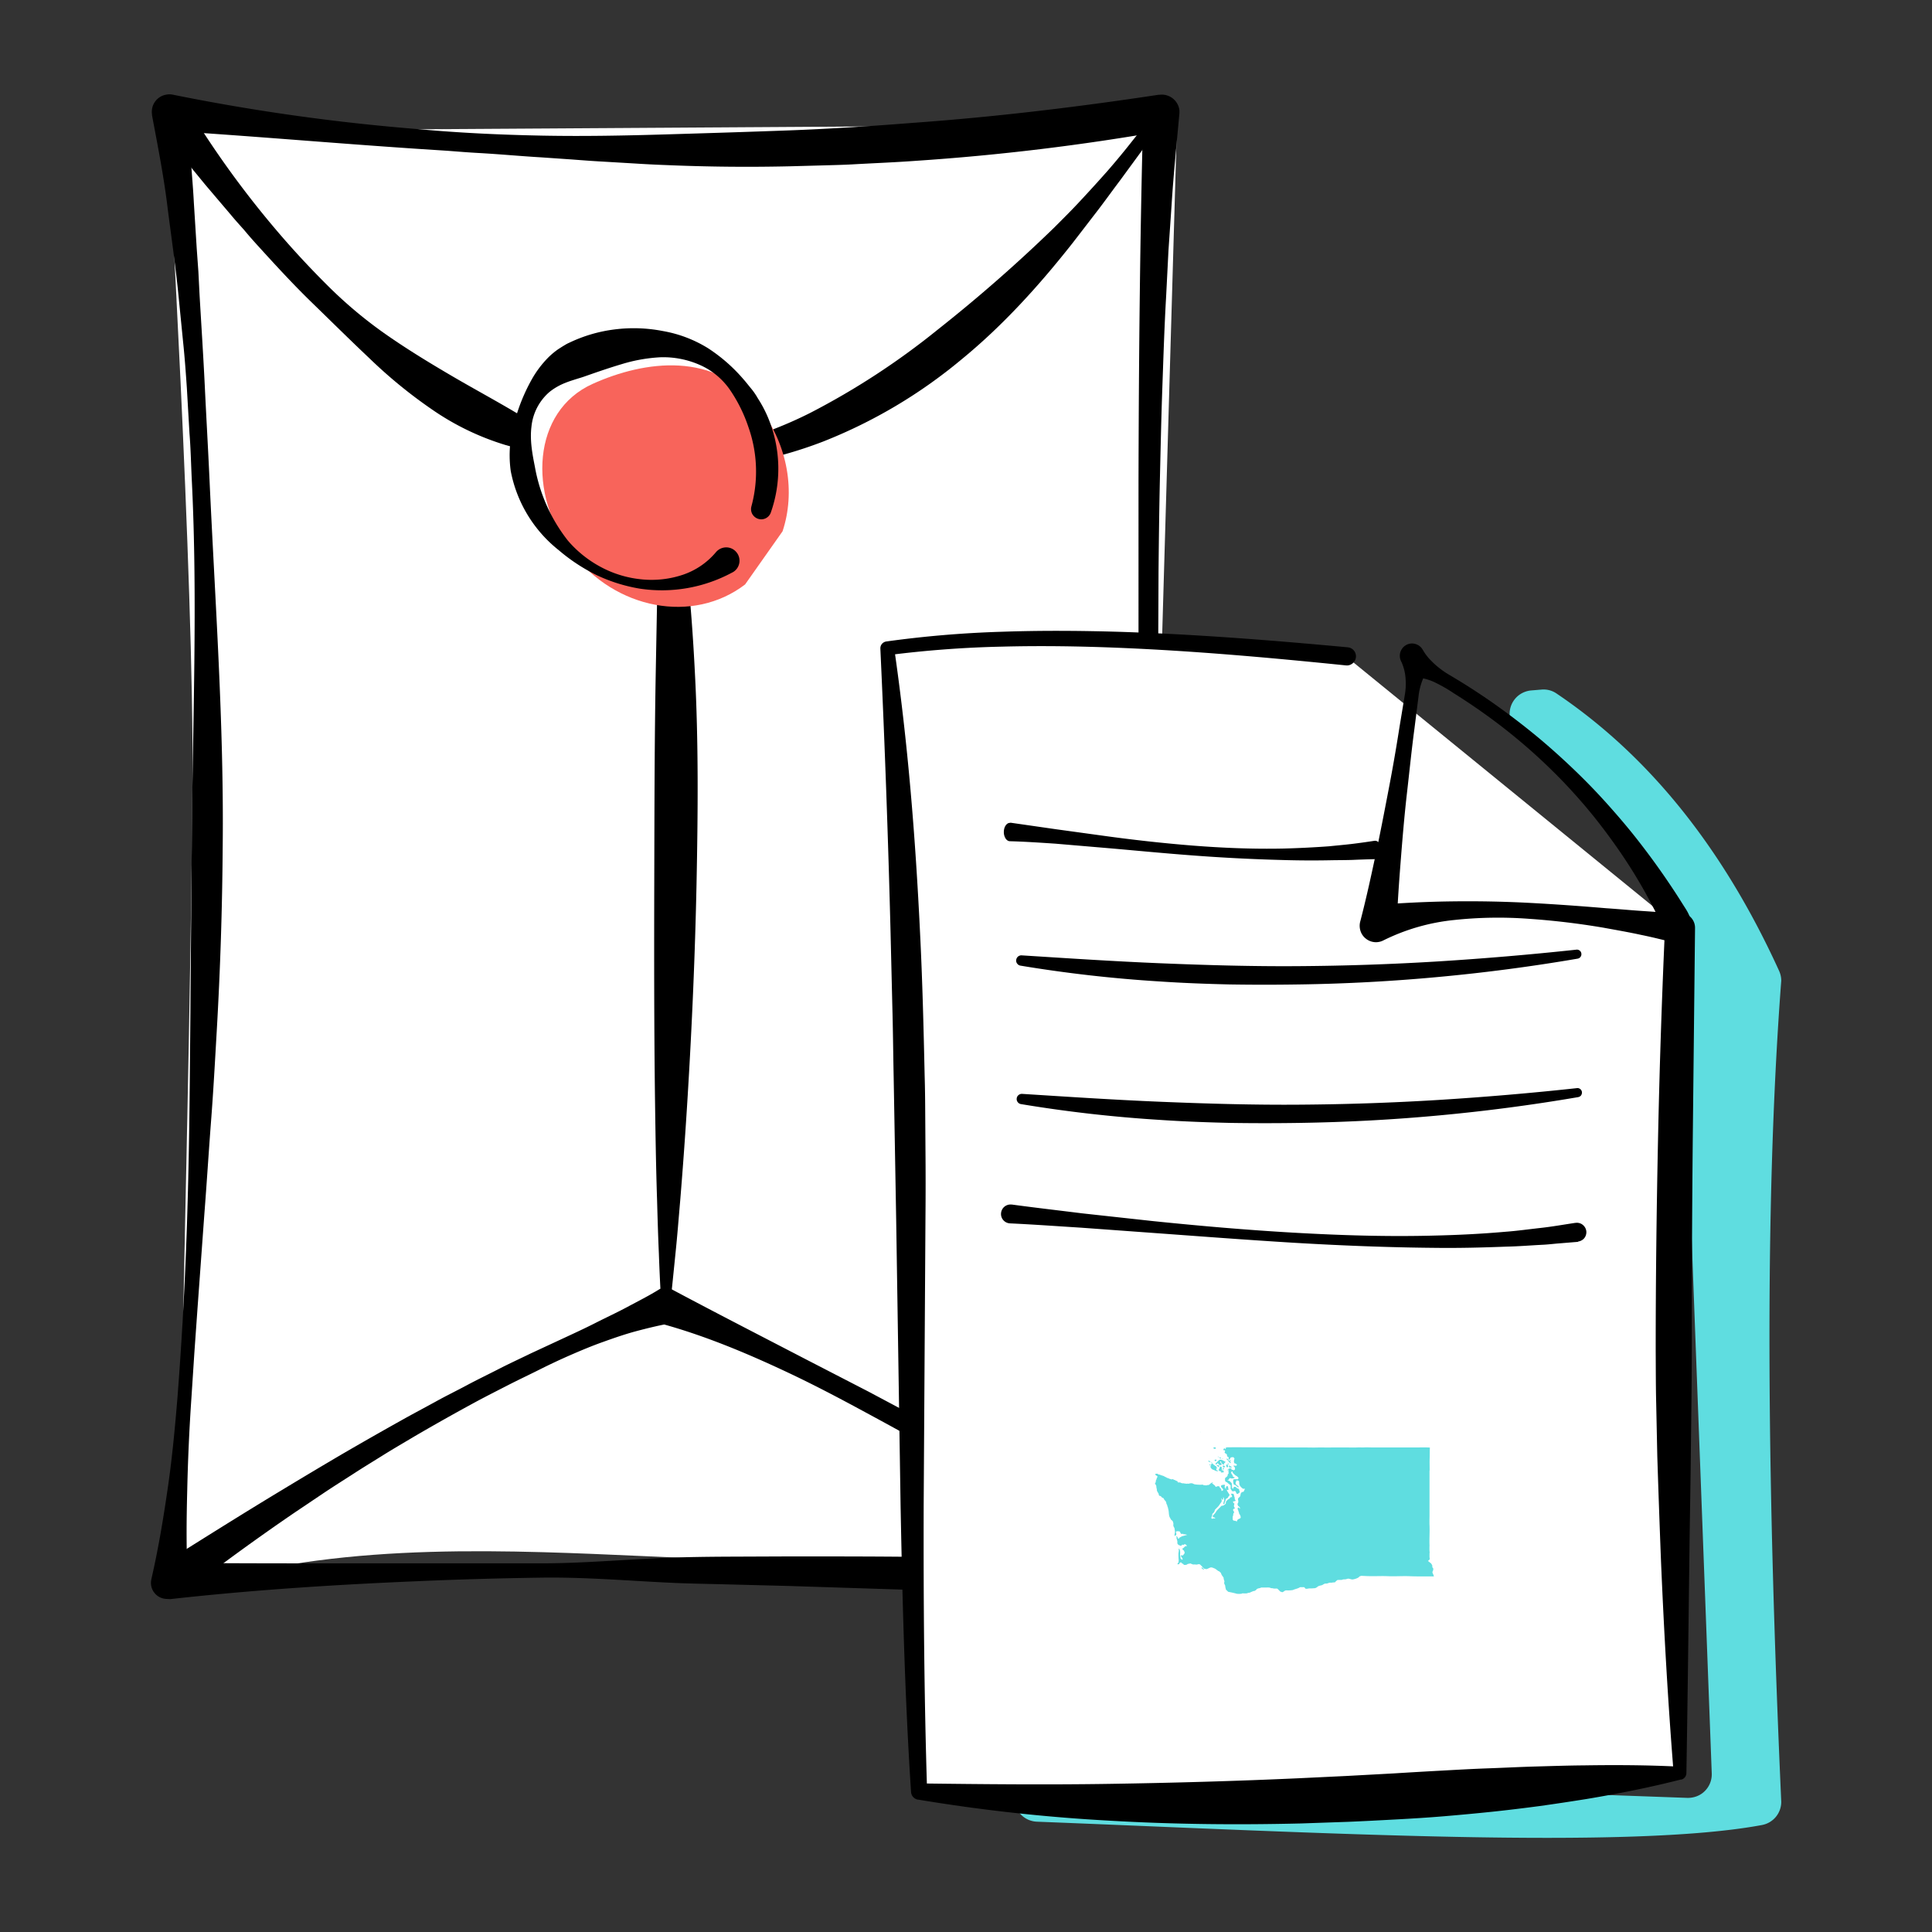 <svg xmlns="http://www.w3.org/2000/svg" xmlns:xlink="http://www.w3.org/1999/xlink" width="300" height="300"><rect width="100%" height="100%" fill="#333333" stroke="none"/><g transform="scale(1.172)"><svg xmlns="http://www.w3.org/2000/svg" width="256" height="256" fill="none" viewBox="0 0 256 256"><path fill="#fff" d="m153.95 85.056 1.988-68.563-133.76.843s3.53 59.678 3.326 86.173c-.227 29.705-1.087 59.402-1.566 89.107-.08 4.994-.17 9.996-.178 14.99 0 .843-.316 2.27.682 2.668.86.34 2.142-.333 2.953-.568 4.787-1.346 9.68-2.294 14.605-2.943 9.932-1.305 19.985-1.386 29.99-1.111 4.317.122 8.625.308 12.934.503 6.442.284 12.893.576 19.336.859 11.895.527 23.814 1.062 35.629 2.53 5.623.697 11.229 1.605 16.885 1.881l.049-3.632"/><path fill="#000" d="M155.557 211.189c-1.566.146-3.205.292-4.877.365a57.791 57.791 0 0 1-5.03 0l-8.277-.308c-5.46-.219-10.937-.413-16.422-.592l-16.415-.527-8.204-.21c-2.734-.073-5.476-.106-8.203-.252-5.469-.275-10.946-.721-16.423-.64a555.11 555.11 0 0 0-16.414.47c-10.954.462-21.86 1.159-32.74 2.375l-.56-.032a2.095 2.095 0 0 1-1.453-.705 2.112 2.112 0 0 1-.536-1.525c.009-.129.025-.251.049-.372.917-3.989 1.582-7.978 2.167-12.024.592-4.037.965-8.066 1.298-12.104a516.966 516.966 0 0 0 1.298-24.305c.252-8.108.325-16.223.39-24.339l.202-24.313c.098-16.199.812-32.421 0-48.636-.097-2.027-.138-4.053-.3-6.072l-.349-6.032c-.138-2.019-.284-4.046-.495-6.064l-.6-6.048c-.39-4.038-.99-8.043-1.493-12.056-.495-4.013-1.282-7.977-2.029-11.974v-.114c-.089-.6.057-1.216.414-1.702a2.282 2.282 0 0 1 1.493-.916c.268-.05.544-.05.812 0a273.59 273.59 0 0 0 32.561 4.572c5.47.503 10.946.754 16.415.86 5.477.105 10.954 0 16.423-.163 5.477-.162 10.946-.332 16.39-.535 5.445-.203 10.914-.567 16.358-.997 10.833-.778 21.689-2.084 32.465-3.713h.13a2.35 2.35 0 0 1 2.653 1.994c.016.179.016.357 0 .535-.365 4.021-.779 8.043-1.031 12.072l-.413 6.048-.309 6.064c-.235 4.038-.357 8.083-.503 12.137-.146 4.054-.227 8.1-.324 12.145-.09 4.053-.138 8.099-.179 12.153l-.049 12.152.049 12.153.106 12.153c.186 16.206.511 32.413.973 48.619l.357 12.153c.114 4.054.252 8.099.406 12.153l.43 12.372c.122 4.572.016 9.266-.211 13.725Zm-3.375-3.445c-.398-3.649-.666-7.062-.723-10.613l-.048-11.942c0-8.107-.098-16.214-.138-24.33l-.365-48.66-.065-12.169V63.539c.04-16.23.194-32.461.633-48.757l2.791 2.538a307.858 307.858 0 0 1-32.935 3.989c-2.759.202-5.518.308-8.276.462-1.38.08-2.767.105-4.147.146l-4.146.113a250.9 250.9 0 0 1-16.569-.162c-1.38-.049-2.759-.122-4.138-.21l-4.13-.244c-1.38-.073-2.751-.178-4.13-.284l-4.122-.284c-2.759-.162-5.477-.421-8.252-.575-1.372-.073-2.743-.187-4.114-.292l-4.122-.268c-11.019-.737-21.965-1.702-33.008-2.391l2.702-2.7c.114 2.043.235 4.086.373 6.121s.325 4.062.43 6.105l.382 6.097.219 3.048.154 3.048c.235 4.062.503 8.124.698 12.185.194 4.062.43 8.124.616 12.186.739 16.239 1.931 32.502 1.753 48.773a479.19 479.19 0 0 1-.787 24.387c-.235 4.062-.454 8.123-.771 12.177-.308 4.054-.56 8.107-.876 12.169l-.885 12.185-.43 6.065-.397 6.08a264.908 264.908 0 0 0-.552 12.185c-.105 4.07-.146 8.148.09 12.25l-2.516-2.626c10.994.113 21.965.065 32.927.073H71.73c5.469 0 10.946-.503 16.422-.722 2.743-.113 5.47-.146 8.22-.162l8.228-.033c5.477 0 10.945 0 16.447.057 5.501.057 10.946.17 16.423.284l8.138.227c1.071.041 2.134.146 3.189.316 1.112.17 2.215.43 3.384.649Z"/><path fill="#000" d="M24.466 13.558A126.122 126.122 0 0 0 36.483 30.34c2.207 2.61 4.56 5.148 6.994 7.564a58.078 58.078 0 0 0 7.879 6.56c2.807 1.945 5.704 3.704 8.6 5.399 2.898 1.694 5.81 3.259 8.7 4.986a59.48 59.48 0 0 0 4.478 2.456 26.019 26.019 0 0 0 4.796 1.719c.413.097.827.194 1.241.276l1.266.202c.835.146 1.68.22 2.515.325a42.65 42.65 0 0 0 5.088.137 38.852 38.852 0 0 0 5.038-.502 46.316 46.316 0 0 0 4.942-1.103 53.118 53.118 0 0 0 9.347-3.664 99.02 99.02 0 0 0 16.878-11.026 200.391 200.391 0 0 0 15.433-13.523c1.217-1.216 2.442-2.433 3.61-3.705a194.34 194.34 0 0 0 3.489-3.843 102.151 102.151 0 0 0 3.295-3.989 55.672 55.672 0 0 0 1.582-2.051l.763-1.054c.113-.178.3-.316.251-.616a3.068 3.068 0 0 0-.746-1.346l3.894 2.838a3.063 3.063 0 0 0-1.517-.292c-.308.048-.381.26-.495.43l-.771 1.053-1.541 2.108-3.092 4.224c-1.055 1.395-2.069 2.821-3.14 4.208-1.071 1.386-2.134 2.78-3.213 4.167-4.349 5.513-9.112 10.799-14.622 15.315a66.902 66.902 0 0 1-18.378 10.912 56.255 56.255 0 0 1-10.37 2.894c-1.76.333-3.538.544-5.315.706-1.776.162-3.554.21-5.33.162a68.455 68.455 0 0 1-5.315-.333c-1.77-.178-3.514-.502-5.25-.835-3.481-.656-7.051-1.15-10.548-2.156a34.864 34.864 0 0 1-9.697-4.702 63.987 63.987 0 0 1-8.292-6.786c-2.58-2.432-5.08-4.913-7.603-7.362-2.524-2.448-4.893-5.042-7.254-7.637a58.862 58.862 0 0 1-1.736-1.994c-.585-.657-1.177-1.305-1.745-1.994l-3.392-3.99-6.677-8.147 3.943-2.773ZM21.115 207.492c5.347-3.356 10.678-6.721 16.066-9.972a746.89 746.89 0 0 1 8.122-4.848 545.2 545.2 0 0 1 8.212-4.678c1.379-.77 2.767-1.5 4.154-2.262 1.38-.77 2.791-1.451 4.179-2.197 1.395-.746 2.815-1.427 4.22-2.148 1.403-.722 2.839-1.379 4.25-2.068l4.293-1.994c1.428-.665 2.864-1.322 4.276-2.043 1.42-.722 2.848-1.378 4.252-2.132 1.404-.754 2.832-1.468 4.212-2.327.251-.138.535-.203.819-.203.284 0 .568.073.82.203l.064.032c5.826 3.105 11.595 6.064 17.356 9.056l8.642 4.459 8.576 4.564c5.696 3.073 11.376 6.186 17.048 9.291 5.68 3.106 11.368 6.203 17.088 9.218l-2.45 4.151a499.85 499.85 0 0 0-16.342-10.401 763.202 763.202 0 0 0-16.683-9.867c-2.799-1.597-5.631-3.129-8.454-4.653-2.824-1.525-5.688-3.024-8.593-4.419-5.802-2.765-11.75-5.294-17.916-6.956h1.704c-1.55.259-3.067.632-4.584 1.03-1.51.397-2.986.908-4.48 1.443-1.492.527-2.904 1.119-4.34 1.743a84.164 84.164 0 0 0-4.244 1.994c-1.412.706-2.808 1.362-4.195 2.076-1.388.713-2.783 1.418-4.155 2.156a297.77 297.77 0 0 0-8.17 4.597c-1.34.803-2.694 1.581-4.017 2.408-1.322.827-2.661 1.638-3.984 2.497-1.322.851-2.637 1.678-3.935 2.546l-3.895 2.618a303.844 303.844 0 0 0-15.157 11.051l-2.759-3.965Z"/><path fill="#000" d="M88.851 61.059c.95 4.613 1.664 9.274 2.142 13.969.495 4.67.836 9.355 1.071 14.033.495 9.364.406 18.728.22 28.076-.195 9.347-.6 18.687-1.169 28.01a664.656 664.656 0 0 1-.998 13.969c-.203 2.327-.381 4.662-.625 6.981-.235 2.326-.462 4.653-.73 6.98l-1.136-.032c-.138-2.327-.251-4.67-.333-7.013-.105-2.343-.17-4.67-.235-6.981-.154-4.669-.22-9.339-.284-14.009-.114-9.331-.114-18.655-.09-27.97.025-9.315.025-18.623.196-27.93l.26-13.969c.13-4.661.186-9.307.38-13.993l1.331-.121Z"/><path fill="#5FDDE0" d="m204.233 91.364-1.371.113a3.19 3.19 0 0 0-1.696.681 3.17 3.17 0 0 0-1.022 1.516 3.193 3.193 0 0 0 0 1.832 3.123 3.123 0 0 0 1.014 1.516c8.674 7.03 16.017 15.226 21.129 25.376.195.398.309.843.325 1.289l4.179 111.273a3.11 3.11 0 0 1-.909 2.327c-.3.308-.665.543-1.063.697-.398.154-.82.227-1.25.219l-85.952-3.097a3.206 3.206 0 0 0-1.233.203c-.39.154-.747.381-1.047.672a3.113 3.113 0 0 0-.949 2.254c0 .803.308 1.581.86 2.165a3.12 3.12 0 0 0 2.126.957c37.503 1.467 78.398 3.753 96.094.437a3.119 3.119 0 0 0 2.532-3.072c-1.809-40.512-2.337-78.009 0-108.784a3.17 3.17 0 0 0-.284-1.305c-7.392-16.231-17.226-28.489-29.503-36.759a3.018 3.018 0 0 0-1.98-.51Z"/><path fill="#fff" d="M222.588 123.007c-1.088 38.136-1.088 75.47 0 111.986-33.219 3.307-66.317 5.618-100.826 2.44-2.247-45.279.795-99.095-4.219-151.452 17.973-2.497 39.953-.997 60.896 1.07"/><path fill="#000" d="m224.576 123.063-.301 27.97c-.089 9.307-.13 18.631-.13 27.97 0 4.662-.081 9.324-.129 13.969-.049 4.645-.146 9.323-.195 13.969-.122 9.331-.227 18.655-.389 27.994a.922.922 0 0 1-.195.535.873.873 0 0 1-.471.308h-.097c-4.13 1.054-8.285 1.873-12.439 2.57-2.093.333-4.179.649-6.272.941-2.094.276-4.195.535-6.297.754-2.101.219-4.203.413-6.313.592-2.109.178-4.219.308-6.329.421-2.117.114-4.227.227-6.345.316l-6.337.219c-8.463.203-16.95.122-25.405-.373a229.534 229.534 0 0 1-25.251-2.78h-.065a1.102 1.102 0 0 1-.909-.998c-.827-12.631-1.144-25.278-1.387-37.909l-.584-37.91-.333-18.922c-.065-3.154-.089-6.308-.179-9.478l-.227-9.445a1780.446 1780.446 0 0 0-1.355-37.796v-.057a.893.893 0 0 1 .211-.616.933.933 0 0 1 .568-.316 142.118 142.118 0 0 1 15.303-1.289c5.112-.178 10.216-.146 15.32 0 10.207.316 20.374 1.119 30.517 2.06.154.016.308.056.446.129.138.073.268.17.365.292.106.121.179.26.227.413.041.154.065.308.049.47a1.277 1.277 0 0 1-.138.454c-.073.138-.17.268-.292.365-.122.098-.26.179-.414.227-.146.049-.308.065-.462.049-10.111-1.03-20.229-1.938-30.355-2.343-5.071-.203-10.134-.276-15.198-.146-5.047.106-10.094.487-15.108 1.127l.779-.997c1.825 12.542 2.832 25.181 3.44 37.82.317 6.316.471 12.648.609 18.955.048 1.581.065 3.162.073 4.743l.032 4.743a516.18 516.18 0 0 1 0 9.477l-.235 37.91c-.033 12.615.057 25.23.454 37.836l-.965-.997c8.414.106 16.788.187 25.161.057 8.374-.13 16.732-.365 25.089-.746l6.272-.3 6.273-.34c2.085-.13 4.178-.252 6.272-.365 2.093-.114 4.187-.235 6.28-.308 2.093-.073 4.195-.187 6.296-.243 2.102-.057 4.195-.13 6.305-.146 4.211-.065 8.439-.049 12.69.17l-.762.867c-.747-9.315-1.274-18.655-1.672-27.994a1978.51 1978.51 0 0 1-.495-14.01l-.146-7.004c-.057-2.335-.048-4.67-.065-7.005 0-9.348.114-18.687.309-28.035.194-9.34.503-18.679.925-28.019a2.014 2.014 0 0 1 .616-1.394 1.994 1.994 0 0 1 2.816.081c.365.389.56.9.544 1.427v.081Z"/><path fill="#000" d="M224.211 124.165c-.447.219-.917.39-1.396.503a4.544 4.544 0 0 1-1.59.032l-.179-.032h-.122l-.154-.041-.308-.072-.609-.146a64.16 64.16 0 0 0-2.458-.552c-1.631-.356-3.278-.64-4.917-.94a99.302 99.302 0 0 0-9.924-1.184 54.829 54.829 0 0 0-9.915.162 27.212 27.212 0 0 0-9.339 2.692 2.136 2.136 0 0 1-2.337-.227 2.095 2.095 0 0 1-.706-1.005 2.248 2.248 0 0 1-.049-1.225l.057-.21c.73-2.814 1.347-5.635 1.955-8.481.609-2.845 1.152-5.667 1.696-8.504a233.712 233.712 0 0 0 1.493-8.537l.706-4.273c.13-.713.17-1.443.114-2.172a6.29 6.29 0 0 0-.56-2.27 1.663 1.663 0 0 1-.146-1.24c.065-.203.162-.398.292-.568.13-.17.3-.308.487-.414a1.579 1.579 0 0 1 1.233-.138c.203.065.398.154.56.292.17.13.308.3.414.487l.057.097c.3.503.657.965 1.079 1.37.373.39.787.746 1.217 1.07.422.325.868.616 1.331.876l1.355.819a87.816 87.816 0 0 1 5.274 3.526 96.593 96.593 0 0 1 5.022 3.892 93.865 93.865 0 0 1 4.731 4.248 81.558 81.558 0 0 1 4.43 4.581c1.42 1.589 2.799 3.202 4.106 4.888a98.317 98.317 0 0 1 3.773 5.173c.6.883 1.193 1.775 1.761 2.675l.43.681.219.341.105.17c.041.065.057.089.138.235.3.527.511 1.111.617 1.711.081.583.105 1.143.057 1.71Zm-3.246-2.318a.979.979 0 0 0-.682.3c-.146.162-.154.308-.129.324l-.641-1.33c-.471-.916-.95-1.824-1.445-2.732a68.488 68.488 0 0 0-3.229-5.253 80.237 80.237 0 0 0-3.684-4.986 72.285 72.285 0 0 0-4.089-4.646 74.54 74.54 0 0 0-9.315-8.18 79.766 79.766 0 0 0-5.136-3.494 20.165 20.165 0 0 0-2.703-1.533 7.221 7.221 0 0 0-3.196-.6l2.904-1.5a6.236 6.236 0 0 0-1.192 1.995 8.613 8.613 0 0 0-.495 2.116l-.544 4.297c-.381 2.862-.665 5.732-.998 8.61-.325 2.87-.568 5.748-.795 8.642-.227 2.886-.438 5.773-.536 8.675l-3.051-2.627c3.619-.292 7.06-.462 10.484-.502 3.424-.041 6.807.024 10.183.202 3.383.179 6.751.422 10.11.706 1.688.113 3.367.275 5.047.381.844.056 1.688.121 2.532.17l.633.04h.478a.583.583 0 0 0-.195.065.472.472 0 0 0-.154.154.996.996 0 0 0-.162.706ZM209.045 164.535l-2.37.194c-.778.057-1.565.162-2.361.195-1.574.081-3.148.211-4.722.243-3.156.122-6.297.203-9.461.162-6.28-.056-12.561-.308-18.816-.681-6.265-.381-12.512-.859-18.76-1.313l-9.364-.681c-3.124-.195-6.248-.422-9.38-.568a1.251 1.251 0 0 1-.86-.405 1.223 1.223 0 0 1-.324-.9c.016-.332.162-.64.405-.867.244-.219.568-.341.893-.325h.113c3.108.422 6.224.779 9.332 1.168l9.331 1.021c6.223.641 12.439 1.184 18.703 1.541 6.256.356 12.487.551 18.727.381 3.116-.073 6.232-.227 9.331-.503 1.55-.113 3.083-.332 4.633-.503 1.55-.17 3.075-.445 4.601-.672h.049c.162-.025.324-.017.487.024.154.04.308.105.438.211.13.097.243.219.324.356.089.138.146.3.171.462.024.163.016.325-.025.487a1.188 1.188 0 0 1-.568.762 1.266 1.266 0 0 1-.454.162l-.073.049Z"/><path fill="#000" d="m133.884 109 6.032.868 6.027.829c4.012.56 8.03 1.01 12.052 1.333 4.018.316 8.046.482 12.069.395a129.18 129.18 0 0 0 6.032-.3c.999-.103 2.003-.19 3.003-.308a94.567 94.567 0 0 0 3.002-.418h.016a.55.55 0 0 1 .314.047.81.81 0 0 1 .277.221c.079.103.147.229.199.371.047.142.079.292.089.458.01.158 0 .323-.026.473-.032.15-.084.3-.152.418a.888.888 0 0 1-.241.3.684.684 0 0 1-.303.142h-.068c-1.015.024-2.03.056-3.039.103-1.015.031-2.025.024-3.04.047a128.97 128.97 0 0 1-6.063-.031 239.067 239.067 0 0 1-12.116-.616c-4.028-.3-8.056-.702-12.084-1.041l-6.042-.513c-2.014-.134-4.023-.269-6.032-.324-.214-.008-.418-.142-.565-.371a1.605 1.605 0 0 1-.225-.868c.005-.323.089-.631.246-.852.152-.221.356-.347.57-.339l.068-.024ZM135.453 144.931c6.142.389 12.252.795 18.378 1.046 6.118.251 12.244.43 18.371.381a339.183 339.183 0 0 0 18.37-.624c6.118-.381 12.236-.9 18.346-1.565a.565.565 0 0 1 .438.114c.13.097.211.235.235.397a.675.675 0 0 1-.113.446.617.617 0 0 1-.398.235 239.736 239.736 0 0 1-18.354 2.416c-6.159.575-12.325.9-18.5.997a292.56 292.56 0 0 1-9.274 0c-3.084-.073-6.175-.186-9.259-.397a179.966 179.966 0 0 1-18.41-2.092.665.665 0 0 1-.439-.259.642.642 0 0 1-.138-.495.639.639 0 0 1 .244-.446.687.687 0 0 1 .495-.154h.008ZM135.386 126.578c6.134.389 12.252.795 18.37 1.046 6.126.251 12.244.43 18.37.381a339.756 339.756 0 0 0 18.378-.624c6.118-.381 12.236-.9 18.338-1.557a.59.59 0 0 1 .674.511.597.597 0 0 1-.114.446.594.594 0 0 1-.398.235 239.557 239.557 0 0 1-18.346 2.416c-6.158.576-12.325.908-18.508.997a291.55 291.55 0 0 1-9.258 0c-3.091-.073-6.183-.186-9.266-.397a179.985 179.985 0 0 1-18.411-2.092.663.663 0 0 1-.438-.259.639.639 0 0 1-.138-.495.7.7 0 0 1 .243-.454.689.689 0 0 1 .495-.154h.009Z"/><path fill="#5FDDE0" d="M159.043 189.749v-.037h-.037v.037h.037ZM189.787 208.364v-.12a.724.724 0 0 0 .111-.432 1.16 1.16 0 0 1-.139-.201c.059-.175-.068-.329-.133-.45-.138-.117-.283-.228-.428-.342.074-.099.206-.142.231-.271a1.272 1.272 0 0 0-.031-.238v-.453c.011-.089.017-.179.019-.268 0-.016 0-.019-.019-.031-.018-.012 0-.034 0-.052a7.61 7.61 0 0 1 0-.74c-.037-.855.04-1.77 0-2.664-.021-.469 0-.925 0-1.373v-5.83c0-.043.019-.08.019-.12 0-.537-.019-1.055 0-1.573.018-.518 0-.953.031-1.415-.469-.034-.947-.019-1.422-.019h-5.673c-.497.022-1.178-.027-1.65 0-.262.022-.53-.021-.792 0-.635.028-1.233 0-1.85 0h-.956c-.635 0-1.276.025-1.902 0h-.392c-.737.034-1.542 0-2.334 0h-2.195c-2.618 0-5.177-.03-7.752-.018-.037.021.037.028 0 .04a.284.284 0 0 0-.151.031c0 .04.049.105.022.169-.09 0-.102-.086-.173-.111a.253.253 0 0 0-.139.241.16.16 0 0 0 .17 0c0 .074.046.105.071.16-.071.04-.068.093-.071.201.08.092.225.101.28.219.056.117 0 .188.071.262.065.049.132.096.201.138-.034.084-.09.241 0 .272.089.031.126-.059.169-.121.043-.061.071-.16.139-.178.088.003.176-.004.262-.022.08.05.142.123.179.21a.923.923 0 0 0-.068.441c0 .064.065.114.068.16.003.046.102.025.16.049a.78.78 0 0 1 .08.071c.044.034.078.04.081.071.003.031-.05.093-.09.142-.114 0-.327-.046-.41.028a.39.39 0 0 1 .241.453.359.359 0 0 1-.182.129c-.043-.049-.133-.055-.201-.08-.068-.024-.031.043-.071.04 0-.064 0-.16-.027-.212-.151-.028-.377 0-.423.141.099.102 0 .337.08.481-.055.111-.175.158-.148.352-.096.112-.208.21-.333.29 0 .139-.052.308.031.431.083.124.145.093.231.139.096.148.281.21.38.352 0 .021.074 0 .08.021.009.159.009.319 0 .478.043.117.16.164.16.309.08.018.162.029.244.03.065 0 .114-.058.179-.04.064.019.101.096.129.151.068.13.053.275.271.229.065-.099.195-.124.232-.229.037-.104-.114-.231-.08-.413a.86.86 0 0 1-.472-.29c-.056.025-.161-.018-.21 0a.642.642 0 0 0-.111.281c-.037-.046-.105-.071-.129-.139a1.117 1.117 0 0 1-.022-.182 2.625 2.625 0 0 0-.049-.45c-.08-.077-.158-.173-.232-.24-.074-.068-.231-.099-.36-.17a.385.385 0 0 0 .2-.04.42.42 0 0 1 .191-.231c.062.071.259.077.392.049.132-.028.213-.059.219-.129a.538.538 0 0 1-.21-.09c-.037-.071-.071-.176-.129-.28 0-.022-.037-.031-.053-.05a.706.706 0 0 1-.089-.231.213.213 0 0 1 .062-.101.216.216 0 0 1 .107-.05c0 .052.022.102.031.151.101.135.219.256.352.361a.37.37 0 0 0 .2.111c.049.089.201.145.219.249.019.105-.062.139-.129.201-.127-.068-.309 0-.481-.031-.173.185-.047.53 0 .722.112.02.218.068.308.138.079.079.163.153.25.222a.194.194 0 0 1 .101-.018c-.015-.087-.101-.145-.191-.222-.089-.077-.2-.157-.222-.219a.715.715 0 0 1 0-.173c0-.043.04-.083.059-.129.018-.047 0-.151.08-.17.083.031.225.028.281.08.055.053.037.339.067.472a.753.753 0 0 0 .053.111c.034.073.081.14.139.197.087.105.191.193.308.262a.828.828 0 0 0 .21-.021c.027.049 0 .102-.031.151-.043.114-.065.225-.161.271-.046.022-.104 0-.148.031-.043.031-.086.074-.141.099a1.262 1.262 0 0 0-.099.401c-.04.034-.031.077-.062.12s-.182.136-.219.21c-.077.151.053.339 0 .57a.522.522 0 0 0-.101.222c.032.048.05.103.052.16.096.142.308.161.281.42-.093-.044-.136-.133-.222-.179-.025.071-.087.095-.09.179-.003.083.062.163.08.231.013.051.028.102.047.151 0 .04.037.083.049.123.012.04 0 .096.021.139.022.043.108.157.148.241.04.098.061.202.062.308a.418.418 0 0 0-.062.089c-.2.077-.431.164-.431.41-.077 0-.133-.055-.219-.08-.086-.024-.151 0-.21-.028a.42.42 0 0 1-.132-.123c0-.142-.016-.28 0-.41a.583.583 0 0 1 .052-.139c.025-.092 0-.203.04-.271s.096-.123.09-.188c-.007-.065-.041-.068-.059-.102-.019-.034 0-.043-.022-.062-.021-.018-.03-.024-.04-.049a.257.257 0 0 1 0-.16c.034 0 .043-.034.062-.059a.256.256 0 0 0 .148-.052c.022-.09-.062-.139-.089-.219-.059-.16.024-.268.04-.419-.037-.037-.077-.047-.111-.081s-.034-.064-.059-.092c-.025-.028 0-.083 0-.12a.755.755 0 0 0 .33-.081c0-.086-.089-.144-.111-.228-.022-.083 0-.098 0-.142 0-.043-.037-.092-.049-.141a2.616 2.616 0 0 0-.111-.389.726.726 0 0 0-.352-.031c.053.136.219.324.111.491-.08-.155-.179.024-.262.101-.083.077-.129.136-.21.139-.129.16-.348.231-.308.552a.939.939 0 0 1-.361.281c-.068.03-.154 0-.231.049a1.32 1.32 0 0 0-.148.151c-.166.163-.324.308-.462.472a1.47 1.47 0 0 0-.121.188 2.348 2.348 0 0 1-.28.342c-.093.111-.185.167-.108.308.098.065.283.044.308.182-.083.022-.176 0-.28 0a.149.149 0 0 1-.06.042.147.147 0 0 1-.072.007.147.147 0 0 1-.066-.03.148.148 0 0 1-.043-.059c-.018-.114.154-.308.111-.472.04-.135.173-.209.25-.308a.823.823 0 0 0 .102-.29c.148-.175.339-.333.511-.542.076-.099.146-.202.21-.309.062-.095.185-.228.191-.342.006-.114-.092-.308 0-.388 0 .126.046.234.17.228.046-.102 0-.281.04-.349a.66.66 0 0 1 .111.472 1.512 1.512 0 0 0-.111.459.204.204 0 0 0 .182-.092c-.028-.145.034-.194.068-.278.034-.083.058-.28.111-.342.085-.032.166-.075.24-.129a.879.879 0 0 1 .241-.336 1.623 1.623 0 0 1-.081-.192c-.021-.04-.064-.067-.089-.107-.025-.041-.052-.111-.089-.161a.813.813 0 0 1-.102-.157c.021-.031-.037-.108-.019-.13.071.028.145.087.219.031a1.929 1.929 0 0 0-.089-.493.318.318 0 0 0-.241.092c0 .062.019.232-.03.281-.062-.059-.081-.16-.139-.222.021-.028-.016-.086 0-.139.015-.052.058-.074.037-.142-.022-.067-.059-.033-.08-.058-.173.021-.364.021-.441.142-.04.243.249.308.293.539a.312.312 0 0 1-.232.151.505.505 0 0 0-.249-.462.193.193 0 0 0 0-.13.634.634 0 0 0-.262-.04c-.096 0-.176.111-.281.071 0-.105-.086-.132-.12-.209-.093-.019-.133-.108-.201-.152-.068-.043-.101-.021-.129-.07a.261.261 0 0 0 .058-.081c.028 0 .093-.021.071-.049-.308-.015-.388.265-.632.339-.083-.04-.191.043-.308.04-.117-.003-.188-.046-.284 0-.018-.061-.098-.058-.139-.101a4.373 4.373 0 0 1-1.119-.05 3.334 3.334 0 0 0-.308-.129c-.103-.007-.207 0-.308.021-.047 0-.099.037-.142.04-.043.003-.121-.015-.167-.015-.046 0-.089.022-.129.022-.04 0-.074-.028-.121-.031-.046-.003-.077 0-.111 0-.033 0-.07-.028-.111-.031-.04-.003-.12 0-.178 0a.84.84 0 0 1-.309-.12h-.24c-.09 0-.105-.087-.099-.151-.148-.044-.308-.139-.422-.189-.025 0-.065 0-.09-.021-.024-.022-.074-.065-.12-.071a.562.562 0 0 0-.17.04c-.132-.071-.329-.077-.431-.179a.299.299 0 0 1-.136-.02.322.322 0 0 1-.114-.078 1.32 1.32 0 0 1-.33-.164c-.058-.028-.129-.043-.191-.068-.062-.024-.139-.037-.21-.061-.071-.025-.145-.099-.253-.068a2.444 2.444 0 0 1-.209-.124c-.148 0-.247 0-.29.081.018.129.29.206.308.308 0 .049-.027.074-.049.111a.474.474 0 0 1-.059.102c0 .135-.058.185-.092.268a.558.558 0 0 0-.028.253c-.043.065-.105.105-.102.179.003.074.124.132.111.231.022.021.04.046.059.068 0 .157.024.312.071.462v.13c.041.152.117.292.222.41a.203.203 0 0 0 .058.163c-.009.021-.013.044-.009.067a.116.116 0 0 0 .031.06c.049.055.154.043.219.083.065.04.059.077.102.12a.542.542 0 0 0 .231.13c.04.035.071.079.089.129a.448.448 0 0 0 .031.062c.062.105.179.197.231.29.031.088.053.179.068.271.022.062.071.117.09.179.018.061.031.132.052.2.022.068.053.12.068.182.015.062 0 .046 0 .068 0 .022.034.077.04.111.028.129.046.274.062.41.007.183.034.365.08.543.037.093.084.183.139.268.034.062.064.126.089.16.025.034.157.114.204.182a1.2 1.2 0 0 1 .098.336c0 .099-.021.198 0 .309.044.106.095.209.154.308v.12c.049.169.062.347.04.521a.902.902 0 0 0-.046.309c.03.014.057.035.077.061.047 0 .053-.052.08-.092.028-.04.071-.056.081-.099.03-.114-.056-.225-.059-.342a.103.103 0 0 0 .026-.025.085.085 0 0 0 .014-.034.762.762 0 0 1 .49.019c.062.098.084.237.182.308.103-.015.206-.015.309 0 0 .022-.068.019-.04.049.177-.017.356.01.521.081-.25.046-.466.126-.713.182a.945.945 0 0 1-.277.151c0 .037-.028.024-.053.049-.024.025-.046.114-.098.12-.053.006-.043-.043-.102-.049a.458.458 0 0 0-.049-.173c-.025-.043-.074-.098-.111-.098-.037 0-.053.064-.031.089.021.025.08.046.062.071-.019.025-.059 0-.062.018.034.176.114.343.132.531-.006.08-.006.16 0 .24a.497.497 0 0 0 .152.191c.121.064.252.108.388.13 0-.08.034-.105.071-.139.037-.034.157 0 .222 0s.074-.089.139-.111c.052.068.172.068.219.142.046.074.052.123.04.16a.877.877 0 0 1-.161-.021c-.126.095-.225.222-.348.308-.019.019-.059 0-.08 0a.405.405 0 0 0 .231.281c0 .049.034.095.049.141a.501.501 0 0 1 .04.161.533.533 0 0 1-.111.2c-.049.059-.107.114-.148.161a1.528 1.528 0 0 0-.212-.053c-.068.284.265.345.179.617a.724.724 0 0 1-.25-.188c0-.087-.016-.179-.028-.272a1.294 1.294 0 0 1-.04-.271c0-.034.015-.065.018-.099a3.873 3.873 0 0 0-.018-.431.423.423 0 0 1-.062-.099c-.024-.062 0-.142-.098-.12a.461.461 0 0 0 0 .209 2.853 2.853 0 0 1-.053.411 8.78 8.78 0 0 0 .031.903.94.94 0 0 1-.031.308c-.028.084-.145.133-.129.241a.778.778 0 0 0 .249-.031c.025-.028 0-.056 0-.099.078-.068.136-.142.272-.101a.858.858 0 0 1 .12.16c.117-.046.142.108.231.142.09.034.179 0 .309 0 .074-.05.157-.09.228-.139.074.04.188-.043.29-.04a.192.192 0 0 1 .091.02.209.209 0 0 1 .072.06c.062-.028.114.034.179.049.065.016.071 0 .111 0h.191c.065 0 .083.022.12.022a1.41 1.41 0 0 0 .37-.071c.028.031.093.028.139.04.12.099.216.219.33.308a.123.123 0 0 0 .022.081.98.98 0 0 1 .24.2c.034-.025.089 0 .12 0a.543.543 0 0 0 .13.04.87.87 0 0 0 .308-.111 1.56 1.56 0 0 1 .308-.12.927.927 0 0 1 .414.12c.037.016.083.019.108.031.078.047.152.101.222.16.079.048.153.105.218.17.068 0 .087.037.142.04.062.089.164.126.219.222a.995.995 0 0 1 .04.108c.074.174.178.334.309.472a.375.375 0 0 0 .021.141c0 .05.016.105.028.161.032.07.056.143.071.219 0 .071-.037.154-.031.231 0 .129.117.25.142.388 0 .071 0 .13.018.192.033.087.053.178.062.271.093.108.207.2.308.308.395.077.79.158 1.132.259.205.023.412.023.617 0 .043 0 .077-.043.12-.049a.441.441 0 0 1 .089 0c.145 0 .309.018.463 0 .071 0 .151-.043.228-.062.077-.018.179-.024.253-.049.074-.025.083-.052.129-.071l.099-.031a.955.955 0 0 1 .401-.117c.028-.055.089-.062.142-.102.052-.04.086-.117.138-.151a.915.915 0 0 1 .361-.108c.077-.021.148-.068.213-.08.065-.012.068 0 .108 0h.382c.308 0 .617-.046.789.08.13-.003.259.015.383.053h.441c.157.123.283.277.428.41.117 0 .198.105.309.058.111-.046.259-.194.391-.219.133-.024.204 0 .309 0 .213-.004.426-.02.638-.049.308-.151.697-.194.953-.382h.551c.078.061.124.151.201.213.152.002.303-.016.45-.053.166.006.331.004.496-.006.099-.022.195 0 .281-.028.222-.037.327-.197.472-.271a4.84 4.84 0 0 1 .49-.13c.104-.071.213-.134.327-.188.111-.027.234 0 .348-.034.114-.034.204-.077.309-.098.086-.005.172-.005.259 0 .142-.029.286-.042.431-.04a2.23 2.23 0 0 1 .37-.33.566.566 0 0 0 .201 0h.308c.093 0 .139-.05.213-.062.123-.018.262 0 .388-.031.127-.031.191-.065.281-.071.231 0 .398.124.617.102a2.19 2.19 0 0 0 .74-.25c.064-.064.132-.12.2-.182.059.019.099-.03.151-.04.07-.004.14-.004.21 0 .422.025.848.04 1.282.04.682 0 1.354-.03 2.032 0 .925.044 1.884-.03 2.828 0 1.119.053 2.229.022 3.305.031a2.422 2.422 0 0 0-.139-.379 1.247 1.247 0 0 1-.055-.117ZM160.786 191.772c-.059.219.2.201.308.142a.243.243 0 0 0-.071-.151 2.347 2.347 0 0 0-.237.009Z"/><path fill="#5FDDE0" d="M161.325 192.996c.059 0 .065.077.161.059v-.059c-.05.009-.118-.021-.161 0ZM161.788 193.126a.33.33 0 0 0-.231-.022c.043.065.092.176.209.13-.015-.05-.077-.056-.108-.09.04-.006.118.031.13-.018ZM161.917 193.255c.043.024.111.024.12-.031-.043-.019-.095-.009-.12.031ZM162.758 193.465c-.024-.028-.024-.071-.049-.102s-.049-.037-.071-.059c-.021-.021-.055-.08-.089-.089 0 .052 0 .105-.019.148a.176.176 0 0 0 .148.092c.08.174.213.317.38.41a.465.465 0 0 1 0-.129c-.059-.133-.216-.17-.3-.271ZM160.896 193.505l.111.04c0 .037.016.043 0 .08.093-.024.136-.104.179-.181-.064-.115-.256-.053-.29.061ZM161.075 193.866v.129c0 .053.124-.027.201 0 0-.043-.04-.098 0-.141.151.027.188.166.28.252a.596.596 0 0 0 .29-.03c.056-.167-.207-.29-.191-.41 0-.056.058-.044.111-.05a.636.636 0 0 0 .176.339.2.2 0 0 1 .111.111c.04 0 .064-.037.101-.049.037-.012.019-.049 0-.092l.121-.121c.04-.04.095-.083.101-.129-.28-.083-.419-.336-.804-.259-.195.123-.318.311-.497.45ZM162.866 193.483c.037.034.065.077.12.092.056.016.062-.04.071-.08.01-.04-.049-.052-.08-.071-.031-.018.031.046 0 .059a.138.138 0 0 0-.111 0ZM160.092 193.545a.291.291 0 0 0 .253.192c0-.05-.081-.074-.081-.142 0-.068-.12-.074-.172-.05ZM160.495 193.705c-.046-.021-.074-.058-.12-.08a.079.079 0 0 0 .013.039.09.09 0 0 0 .028.03.09.09 0 0 0 .038.015c.014.002.028 0 .041-.004ZM160.683 193.856a.302.302 0 0 0-.249-.08.248.248 0 0 0 .249.08ZM162.789 194.026c.016-.068 0-.077-.031-.121a.175.175 0 0 0-.129.031c.018.065.089.077.16.09ZM160.474 193.968c0 .16-.111.262-.089.428a.611.611 0 0 0 .462.361.81.81 0 0 0 .54.16c0-.046-.037-.052-.05-.089-.16 0-.225-.151-.182-.281h.133c0-.037-.034-.046-.031-.089.003-.043-.037.018-.071 0-.04-.062-.021-.117-.049-.191-.16-.022-.197-.164-.342-.198a.214.214 0 0 0-.136-.127.209.209 0 0 0-.096-.008.206.206 0 0 0-.089.034ZM161.017 194.017c0-.025.018-.031 0-.062a.575.575 0 0 0-.08-.018c.03.04.08.055.08.08ZM160.246 194.168c.043-.05.154-.13.099-.213-.047.059-.108.099-.099.213ZM162.531 194.387a.286.286 0 0 0 .148 0 .27.27 0 0 0 .022-.212.262.262 0 0 0-.143-.158.819.819 0 0 0-.111.138c.031.074.059.151.084.232ZM160.344 194.177a.303.303 0 0 0 .05-.102h-.028c-.028 0-.083.077-.022.102ZM162.866 194.115a.525.525 0 0 0 0 .309c.022 0 .053.018.071.03.053-.058.194 0 .271-.04-.03-.092-.135-.108-.212-.151-.077-.043-.077-.095-.13-.148ZM161.634 194.208c-.108.04-.157-.064-.231-.08a.67.67 0 0 0-.219 0s-.016.019 0 .019c.101.067.166.169.28.222 0-.028 0-.071.022-.09.08.013.108-.034.148-.071ZM162.228 194.409c.022-.025.037-.056.071-.068a.209.209 0 0 0-.107-.136.219.219 0 0 0-.173-.015.165.165 0 0 0 .034.177c.022.023.05.039.082.047a.173.173 0 0 0 .093-.005ZM162.059 194.467c0 .034-.037.053-.04.09-.003.037.028.08.028.12 0 .04-.047.123-.028.2-.031 0-.031.025-.062.022-.031-.003-.037-.136-.058-.21-.022-.074-.037-.052-.04-.08a.45.45 0 0 1 .049-.182c-.077 0-.093-.068-.12-.12-.031 0-.043-.018-.08 0a.408.408 0 0 0-.161.308c-.083.056-.083.139-.049.25.102.046.243.056.339.108-.052 0-.092.034-.099.093a.274.274 0 0 0 .25 0c.043.037.099 0 .151 0a.26.26 0 0 1 0-.111.305.305 0 0 1-.058-.281c.117-.025.083-.2-.022-.207ZM162.58 194.717c0 .028.015.031.019.052h.07c0-.052-.037-.052-.089-.052ZM162.58 194.837c.028 0 .04.065.068.04v-.04c-.022-.003-.065-.034-.068 0ZM159.512 207.95c0-.117-.141-.123-.178-.218-.053 0-.071-.068-.13-.081-.043.139.053.176.13.232.077.055.12.092.178.067Z"/><path fill="#fff" d="M95.862 74.541c-6.889 5.27-17.185 3.34-23.003-4.305-5.818-7.645-5.21-18.655 2.783-22.262 6.88-3.105 16.342-4.443 22.16 3.194 3.789 4.986 4.738 11.172 3.026 16.328"/><path fill="#F8645B" d="M98.718 77.435c-6.89 5.27-17.186 3.34-23.004-4.305-5.817-7.645-5.209-18.655 2.792-22.263 6.872-3.105 16.341-4.443 22.151 3.194 3.789 4.986 4.739 11.172 3.027 16.328"/><path fill="#000" d="M96.916 75.903a19.6 19.6 0 0 1-12.122 2.092 21.735 21.735 0 0 1-5.737-1.792 24.044 24.044 0 0 1-5.047-3.324 17.588 17.588 0 0 1-6.345-10.491 15.24 15.24 0 0 1 .462-6.316 24.17 24.17 0 0 1 2.41-5.95 13.648 13.648 0 0 1 2.078-2.732 9.915 9.915 0 0 1 1.347-1.127c.243-.154.503-.325.746-.47.243-.146.446-.268.69-.373a19.446 19.446 0 0 1 6.045-1.776 20.196 20.196 0 0 1 6.402.219 16.84 16.84 0 0 1 5.972 2.278 21.87 21.87 0 0 1 4.714 4.143c.349.389.649.794.998 1.208a8.9 8.9 0 0 1 .876 1.28 16.18 16.18 0 0 1 1.445 2.782 17.497 17.497 0 0 1 .267 12.38 1.335 1.335 0 0 1-.673.737 1.315 1.315 0 0 1-1.006.065c-.325-.105-.6-.34-.771-.64a1.376 1.376 0 0 1-.114-.998 17.65 17.65 0 0 0-.397-10.523 19.83 19.83 0 0 0-2.402-4.864 9.474 9.474 0 0 0-4.082-3.381 12.014 12.014 0 0 0-5.127-.997 21.22 21.22 0 0 0-5.185.916c-1.696.503-3.368 1.086-5.055 1.678-.211.073-.43.138-.65.203l-.568.178c-.38.122-.754.243-1.136.397-.778.3-1.517.714-2.166 1.24a6.977 6.977 0 0 0-2.37 4.573c-.227 1.784.106 3.576.447 5.294a22.028 22.028 0 0 0 4.382 9.818 15.066 15.066 0 0 0 4.365 3.495 14.32 14.32 0 0 0 5.363 1.63 13.038 13.038 0 0 0 5.47-.593 9.824 9.824 0 0 0 4.405-2.991 1.784 1.784 0 0 1 1.372-.649 1.74 1.74 0 0 1 1.363.657c.17.203.284.446.348.697.057.26.065.519.009.778-.057.26-.17.503-.325.706-.162.21-.365.38-.6.494l-.098.049Z"/></svg></g></svg>